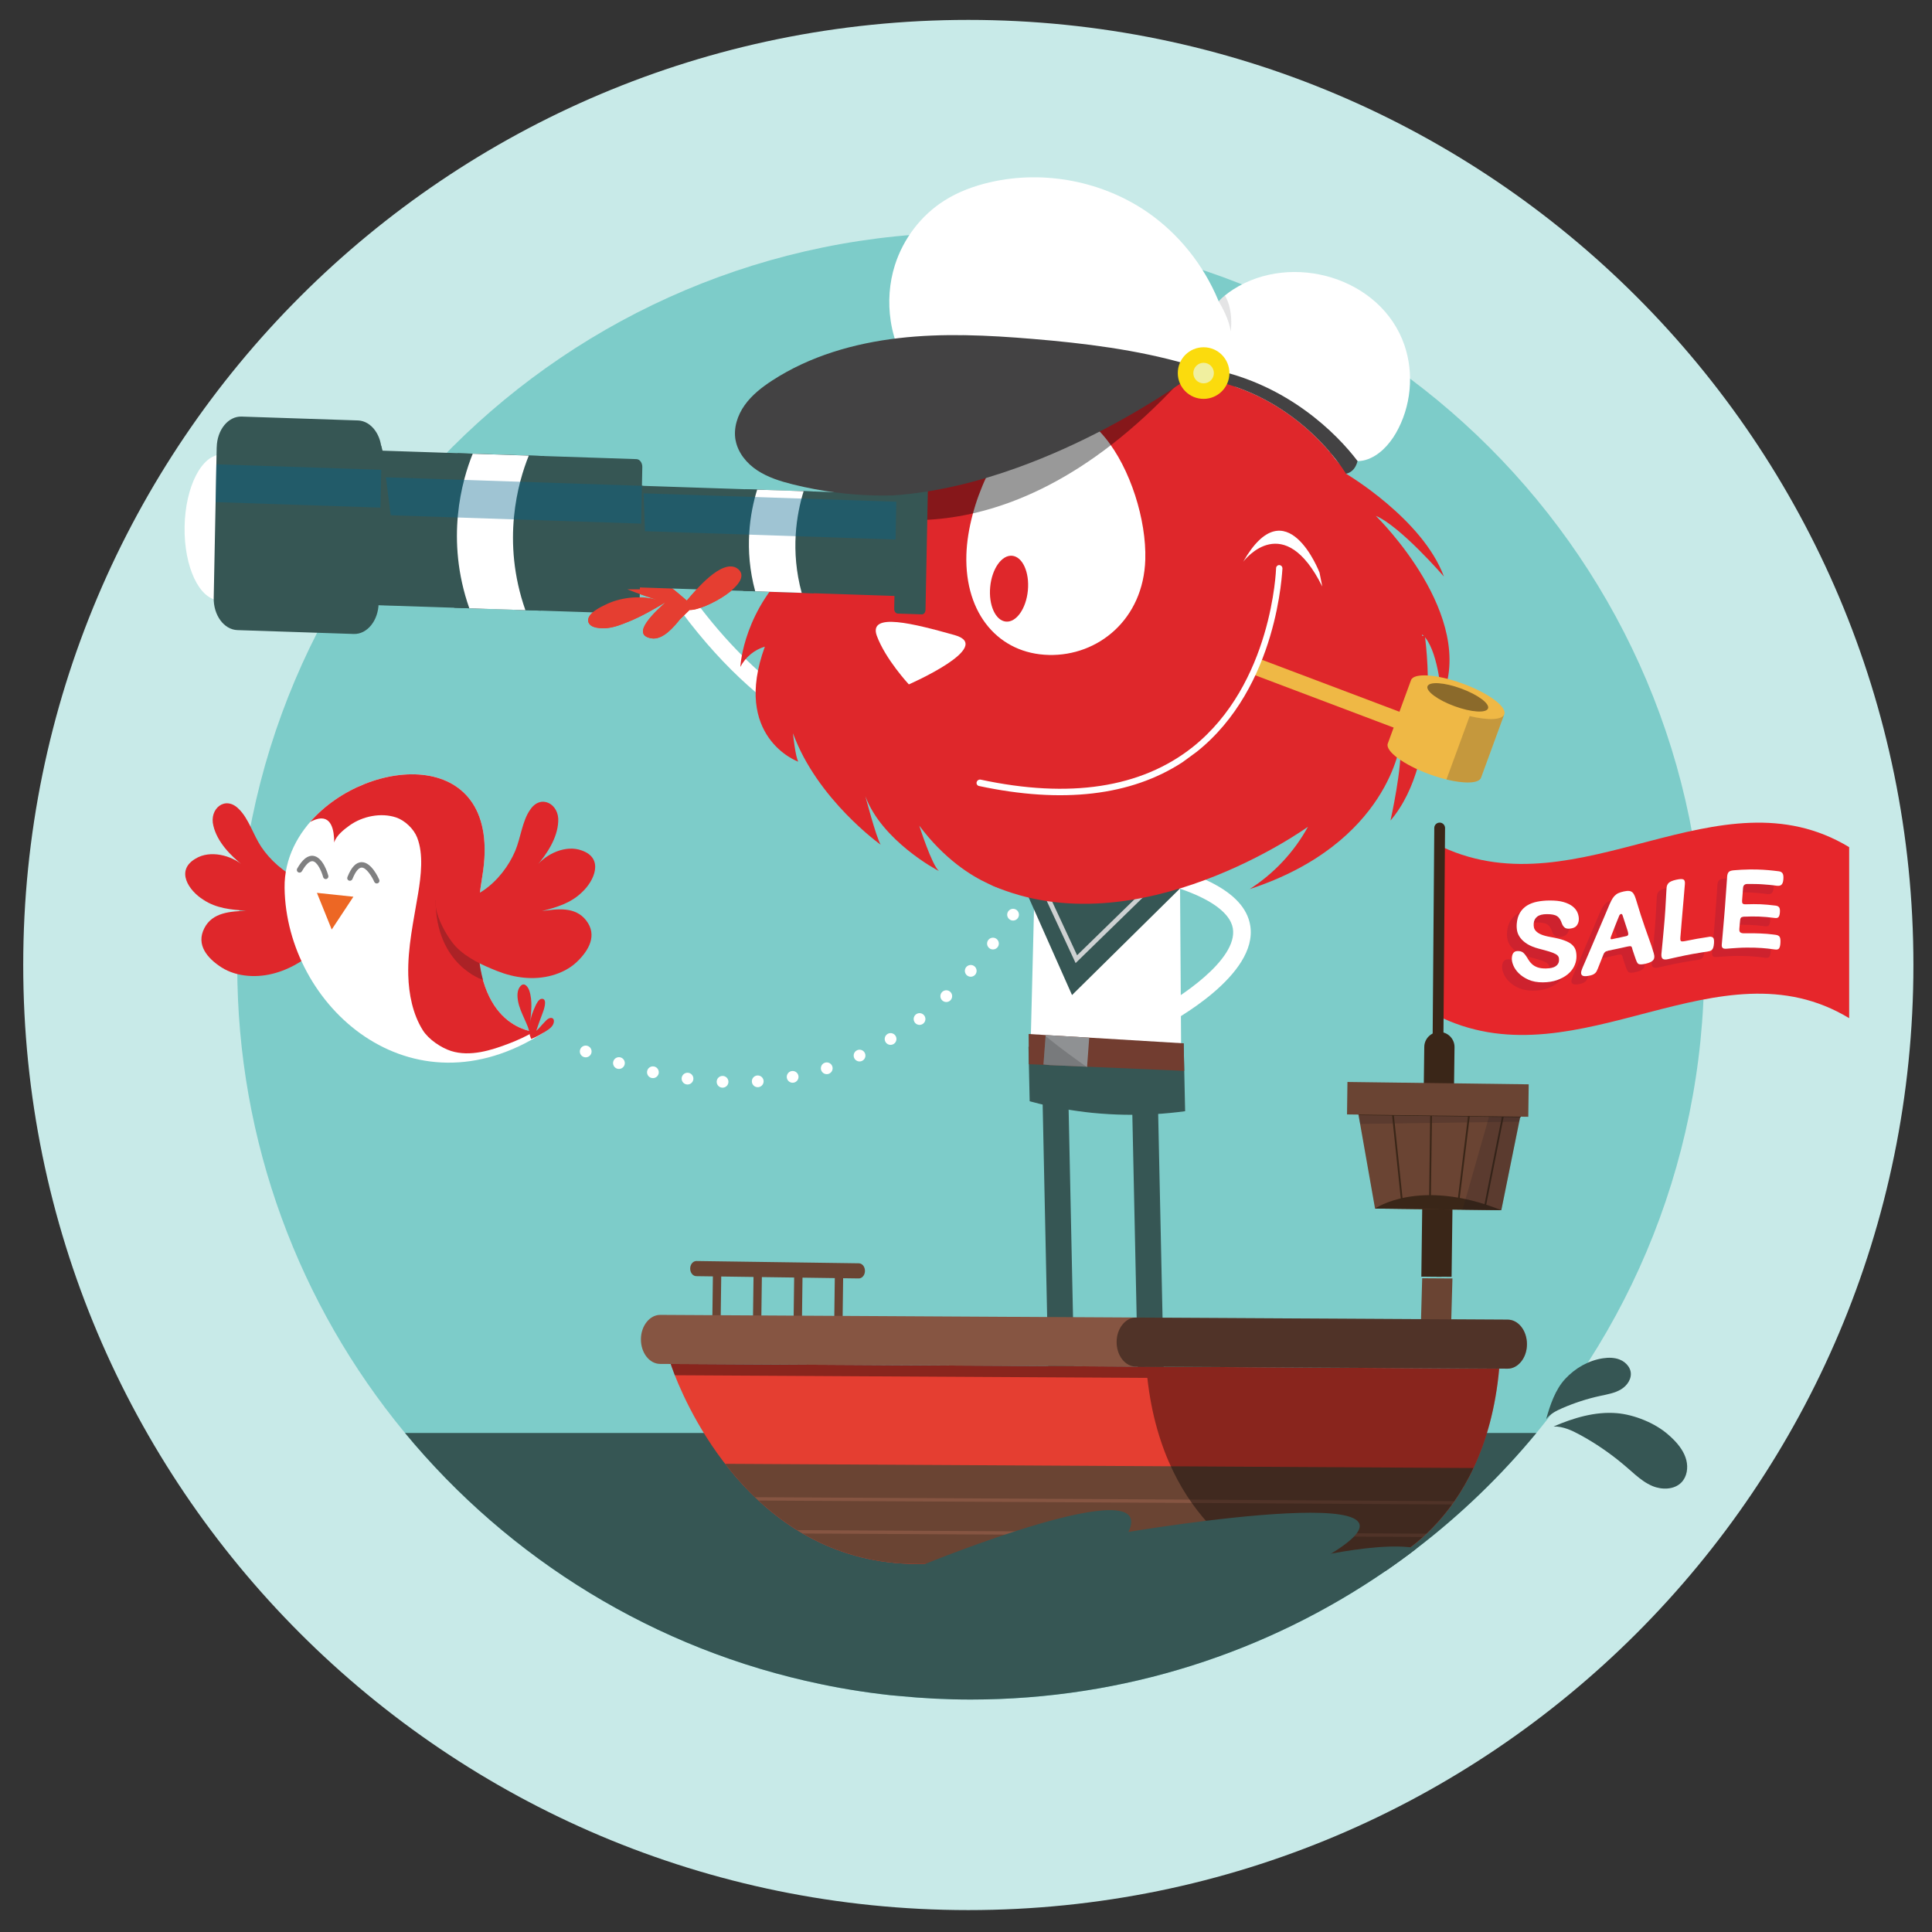 <svg viewBox="0 0 500 500" xmlns="http://www.w3.org/2000/svg"><rect x="0" y="0" width="500" height="500" fill="#333333" stroke="none"/><path d="m250.6 5.15c135.08 0 244.59 109.51 244.59 244.59s-109.51 244.59-244.59 244.59-244.59-109.51-244.59-244.59 109.51-244.59 244.59-244.59" fill="#c8eae8"/><path d="m61.4 249.99c0 91.63 64.86 168.06 151.15 185.89 1.56.32 3.11.64 4.67.92 3.59.64 7.18 1.2 10.85 1.64 1.52.2 3.07.36 4.63.48 6.06.6 12.25.92 18.51.92 104.83 0 189.84-84.97 189.84-189.84s-85.02-189.81-189.85-189.81-189.8 84.97-189.8 189.8z" fill="#7dccc9"/><path d="m278.1 204.03c-.79-.14-31.38 108.96-131.68 65.99" style="fill:none;stroke:#fff;stroke-dasharray:0 9.11;stroke-linecap:round;stroke-linejoin:round;stroke-width:3.04"/><path d="m104.81 370.85c26.99 32.66 64.7 56.14 107.73 65.03 1.56.32 3.11.64 4.67.92 3.59.64 7.18 1.2 10.85 1.64 1.52.2 3.07.36 4.63.48 6.06.6 12.25.92 18.51.92 39.87 0 76.88-12.29 107.43-33.29 2.73-1.88 5.42-3.83 8.04-5.85 11.41-8.75 21.8-18.77 30.95-29.85z" fill="#365654"/><path d="m478.56 263.5c-33.7-20.39-69.64 16.41-105.21 0 0-17.71 0-26.56 0-44.26 35.58 16.41 71.51-20.39 105.21 0z" fill="#e6262b"/><path d="m390.64 248.29c.46.06.82.2 1.08.43s.5.51.72.84c.21.33.43.68.66 1.05.22.37.51.72.87 1.05s.82.61 1.38.82 1.3.32 2.2.31c1.21-.02 2.06-.23 2.58-.6.51-.37.79-.84.83-1.42.03-.38-.01-.7-.12-.97s-.36-.51-.74-.73-.93-.43-1.63-.65c-.71-.22-1.65-.47-2.83-.78s-2.14-.72-2.89-1.18c-.75-.47-1.33-.99-1.76-1.55s-.71-1.14-.85-1.75c-.13-.61-.17-1.24-.12-1.9.09-1.16.37-2.12.84-2.9s1.08-1.39 1.83-1.86c.75-.46 1.62-.79 2.6-.99.99-.2 2.04-.3 3.17-.31 1.48-.01 2.72.11 3.72.41.99.3 1.78.68 2.38 1.18.59.49 1.01 1.05 1.24 1.67s.33 1.22.28 1.8c-.04.54-.23 1.02-.56 1.45s-.93.69-1.78.77c-.63.06-1.09-.05-1.39-.34-.3-.28-.51-.62-.65-1.01-.14-.42-.31-.79-.5-1.1s-.42-.56-.71-.75c-.28-.2-.64-.33-1.07-.42-.42-.09-.96-.13-1.6-.13-1.08 0-1.91.2-2.47.62-.57.43-.88 1.02-.94 1.8-.03.38 0 .73.07 1.06.08.33.26.64.55.94s.72.59 1.3.84 1.38.47 2.39.65c1.46.26 2.65.53 3.56.87.91.33 1.61.71 2.09 1.16s.8.97.95 1.56c.14.6.19 1.23.14 1.91-.06.78-.28 1.53-.67 2.26s-.94 1.39-1.67 1.97-1.62 1.06-2.67 1.43-2.27.57-3.66.58c-1.47.01-2.71-.23-3.74-.69s-1.87-1.03-2.52-1.68-1.12-1.35-1.41-2.07-.41-1.36-.36-1.92c.1-1.32.72-1.87 1.88-1.72z" fill="#ce222e"/><path d="m413.68 248.21c-.39.08-.66.19-.82.34s-.28.32-.36.51c-.6 1.51-.9 2.26-1.49 3.76-.1.25-.2.48-.31.68-.1.2-.25.38-.43.54s-.41.29-.68.4-.63.2-1.08.27c-.71.12-1.2.09-1.47-.07s-.39-.43-.36-.81c0-.12.03-.24.06-.35s.07-.26.14-.44c.06-.18.15-.4.26-.66s.26-.61.45-1.03c.46-1.06.99-2.29 1.59-3.71s1.2-2.82 1.78-4.19c.59-1.37 1.12-2.62 1.6-3.75s.82-1.92 1.01-2.39c.32-.79.61-1.45.87-1.97s.54-.95.83-1.27c.3-.32.64-.58 1.02-.76s.87-.33 1.47-.46c.55-.12 1-.16 1.35-.12s.64.17.87.39.43.54.59.94.33.9.5 1.49c.72 2.42 1.42 4.6 2.1 6.52.68 1.93 1.27 3.56 1.72 4.88.28.83.48 1.47.59 1.89.12.42.17.77.15 1.02-.01.14-.04.28-.09.43s-.16.3-.32.46-.38.3-.66.43-.66.26-1.13.37c-.45.1-.81.16-1.08.18s-.49 0-.66-.05-.29-.13-.39-.25c-.09-.12-.17-.26-.24-.42s-.16-.39-.27-.69-.21-.61-.32-.94-.21-.66-.33-.98-.2-.63-.26-.88c-.07-.27-.19-.44-.34-.48s-.46-.01-.92.09c-1.99.45-2.98.66-4.96 1.06zm4.74-3.81c.29-.06.44-.23.46-.48.01-.18-.03-.46-.15-.84-.11-.38-.3-.95-.56-1.71-.29-.9-.44-1.35-.73-2.25-.09-.33-.24-.48-.45-.43-.12.03-.23.1-.32.22s-.16.26-.21.43c-.15.37-.29.72-.43 1.05s-.33.82-.58 1.46c-.25.66-.45 1.18-.6 1.55s-.26.67-.34.88-.13.36-.16.44-.04.17-.05.25c-.02.22.13.3.43.23 1.47-.3 2.2-.46 3.67-.79z" fill="#ce222e"/><path d="m439.81 244.59c.41-.06.73 0 .98.2.25.19.34.69.28 1.49-.04.46-.1.82-.19 1.09s-.21.47-.36.61-.32.24-.52.3c-.19.06-.42.11-.69.15-.28.04-.69.1-1.23.18s-1.41.22-2.61.44c-.61.11-1.25.24-1.91.37s-1.29.27-1.88.4-1.11.25-1.56.35-.77.17-.95.21c-.65.15-1.11.11-1.38-.1-.26-.21-.37-.62-.33-1.22.01-.18.06-.62.13-1.32s.15-1.5.23-2.4.17-1.84.26-2.81c.1-.97.17-1.82.22-2.54s.11-1.5.17-2.35c.05-.84.1-1.65.14-2.43.04-.77.08-1.46.11-2.05.04-.6.06-1.01.08-1.25.04-.54.24-.97.58-1.29.35-.32.98-.59 1.9-.79.94-.21 1.56-.23 1.87-.08s.44.55.39 1.18c-.02.22-.06.69-.12 1.41-.07.72-.14 1.57-.21 2.53s-.16 2-.27 3.09-.19 2.11-.26 3.06-.14 1.77-.2 2.46-.1 1.12-.11 1.27c-.04.52 0 .84.15.95.14.12.52.11 1.13-.01 2.47-.5 3.7-.72 6.16-1.09z" fill="#ce222e"/><path d="m448.6 239.44c-.28.01-.47.09-.58.25-.1.15-.16.33-.18.53-.01.18-.04.48-.09.91-.04.43-.08.89-.12 1.39s.06.82.3.97.61.22 1.11.2c.16 0 .45-.01.88-.01h1.44s1.11.02 1.71.05c.6.02 1.17.06 1.71.1.54.05 1.02.1 1.43.15s.7.09.86.11c.52.07.86.27 1.02.58.17.31.22.86.16 1.66-.05.62-.17 1.05-.36 1.29s-.52.32-1 .26c-.28-.04-.91-.13-1.89-.24-.99-.11-2.12-.19-3.4-.23-.62-.02-1.31-.03-2.06-.02-.75 0-1.48.03-2.17.07-.7.04-1.31.09-1.85.12-.54.04-.9.07-1.11.09-.32.03-.57.02-.75-.02s-.31-.12-.4-.23-.15-.24-.17-.4-.02-.32 0-.5.05-.63.12-1.36.14-1.57.22-2.52.17-1.92.25-2.91c.09-.99.16-1.84.21-2.56s.11-1.5.17-2.36.12-1.68.18-2.47.11-1.49.15-2.11.07-1.05.09-1.29c.04-.46.16-.82.37-1.08s.65-.42 1.32-.48c1.35-.12 2.68-.19 3.99-.21s2.49 0 3.56.07c1.07.06 1.97.15 2.71.23s1.21.15 1.43.17c.44.06.75.23.95.53.2.29.27.81.21 1.55-.05.66-.21 1.12-.47 1.38s-.68.35-1.26.28c-.08 0-.29-.04-.64-.09s-.78-.1-1.28-.14c-.51-.04-1.05-.08-1.63-.13s-1.14-.07-1.68-.08-1.03-.01-1.47-.02c-.44 0-.75 0-.93 0-.67.02-1.02.37-1.07 1.02l-.25 3.29c-.03.34.02.59.14.74s.38.22.78.21c3.11-.09 4.66-.04 7.74.34.46.06.77.22.94.47.17.26.23.69.18 1.31-.04.54-.15.93-.33 1.16-.18.24-.5.32-.95.26-3.28-.41-4.93-.45-8.25-.33z" fill="#ce222e"/><g fill="#fff"><path d="m393.15 246.14c.46.06.82.2 1.08.43s.5.51.72.84c.21.33.43.68.66 1.05.22.37.51.72.87 1.05s.82.61 1.38.82 1.3.32 2.2.31c1.21-.02 2.06-.23 2.58-.6.51-.37.79-.84.83-1.42.03-.38-.01-.7-.12-.97s-.36-.51-.74-.73-.93-.43-1.63-.65c-.71-.22-1.65-.47-2.83-.78s-2.14-.72-2.89-1.18c-.75-.47-1.33-.99-1.76-1.55s-.71-1.14-.85-1.75c-.13-.61-.17-1.24-.12-1.9.09-1.16.37-2.12.84-2.9s1.08-1.39 1.83-1.86c.75-.46 1.62-.79 2.6-.99.99-.2 2.04-.3 3.17-.31 1.48-.01 2.72.11 3.72.41.99.3 1.78.68 2.38 1.18.59.49 1.01 1.05 1.24 1.67s.33 1.22.28 1.8c-.04.54-.23 1.02-.56 1.45s-.93.69-1.78.77c-.63.06-1.09-.05-1.39-.34-.3-.28-.51-.62-.65-1.01-.14-.42-.31-.79-.5-1.1s-.42-.56-.71-.75c-.28-.2-.64-.33-1.07-.42-.42-.09-.96-.13-1.6-.13-1.08 0-1.91.2-2.47.62-.57.43-.88 1.02-.94 1.8-.03.38 0 .73.07 1.06.08.33.26.64.55.94s.72.59 1.3.84 1.38.47 2.39.65c1.46.26 2.65.53 3.56.87.91.33 1.61.71 2.09 1.16s.8.97.95 1.56c.14.6.19 1.23.14 1.91-.06.78-.28 1.53-.67 2.26s-.94 1.39-1.67 1.97-1.62 1.06-2.67 1.43-2.27.57-3.66.58c-1.47.01-2.71-.23-3.74-.69s-1.87-1.03-2.52-1.68-1.12-1.35-1.41-2.07-.41-1.36-.36-1.92c.1-1.32.72-1.87 1.88-1.72z"/><path d="m416.19 246.06c-.39.08-.66.19-.82.34s-.28.32-.36.51c-.6 1.51-.9 2.26-1.49 3.76-.1.25-.2.48-.31.68-.1.2-.25.38-.43.54s-.41.29-.68.4-.63.2-1.08.27c-.71.12-1.2.09-1.47-.07s-.39-.43-.36-.81c0-.12.03-.24.06-.35s.07-.26.14-.44c.06-.18.15-.4.26-.66s.26-.61.45-1.03c.46-1.06.99-2.29 1.59-3.71s1.2-2.82 1.78-4.19c.59-1.37 1.12-2.62 1.6-3.75s.82-1.92 1.01-2.39c.32-.79.61-1.45.87-1.97s.54-.95.83-1.27c.3-.32.64-.58 1.02-.76s.87-.33 1.47-.46c.55-.12 1-.16 1.35-.12s.64.17.87.39.43.54.59.94.33.9.5 1.49c.72 2.42 1.42 4.6 2.1 6.52.68 1.93 1.27 3.56 1.72 4.88.28.83.48 1.47.59 1.89.12.42.17.77.15 1.02-.01.14-.04.28-.09.43s-.16.3-.32.46-.38.3-.66.43-.66.26-1.13.37c-.45.1-.81.16-1.08.18s-.49 0-.66-.05-.29-.13-.39-.25c-.09-.12-.17-.26-.24-.42s-.16-.39-.27-.69-.21-.61-.32-.94-.21-.66-.33-.98-.2-.63-.26-.88c-.07-.27-.19-.44-.34-.48s-.46-.01-.92.09c-1.99.45-2.98.66-4.96 1.06zm4.74-3.81c.29-.06.44-.23.46-.48.01-.18-.03-.46-.15-.84-.11-.38-.3-.95-.56-1.71-.29-.9-.44-1.35-.73-2.25-.09-.33-.24-.48-.45-.43-.12.03-.23.1-.32.22s-.16.26-.21.43c-.15.37-.29.72-.43 1.05s-.33.82-.58 1.46c-.25.66-.45 1.18-.6 1.55s-.26.67-.34.88-.13.36-.16.44-.04.17-.05.25c-.02.22.13.3.43.23 1.47-.3 2.2-.46 3.67-.79z"/><path d="m442.32 242.44c.41-.06.73 0 .98.2.25.19.34.69.28 1.49-.04.46-.1.82-.19 1.09s-.21.47-.36.61-.32.24-.52.3c-.19.06-.42.11-.69.15-.28.04-.69.1-1.23.18s-1.41.22-2.61.44c-.61.11-1.25.24-1.91.37s-1.29.27-1.88.4-1.11.25-1.56.35-.77.17-.95.21c-.65.15-1.11.11-1.38-.1-.26-.21-.37-.62-.33-1.22.01-.18.06-.62.13-1.32s.15-1.5.23-2.4.17-1.84.26-2.81c.1-.97.17-1.82.22-2.54s.11-1.5.17-2.35c.05-.84.1-1.65.14-2.43.04-.77.08-1.46.11-2.05.04-.6.06-1.01.08-1.25.04-.54.24-.97.58-1.29.35-.32.98-.59 1.9-.79.94-.21 1.56-.23 1.87-.08s.44.55.39 1.18c-.02.22-.06.69-.12 1.41-.07.72-.14 1.57-.21 2.53s-.16 2-.27 3.09-.19 2.11-.26 3.06-.14 1.77-.2 2.46-.1 1.12-.11 1.27c-.04.52 0 .84.15.95.14.12.52.11 1.13-.01 2.47-.5 3.7-.72 6.16-1.09z"/><path d="m451.11 237.29c-.28.01-.47.09-.58.25-.1.15-.16.33-.18.53-.01.18-.04.48-.09.91-.04.43-.08.89-.12 1.39s.06.82.3.97.61.22 1.11.2c.16 0 .45-.01.88-.01h1.44s1.11.02 1.71.05c.6.02 1.17.06 1.71.1.54.05 1.02.1 1.43.15s.7.09.86.11c.52.07.86.27 1.02.58.17.31.22.86.16 1.66-.05.62-.17 1.05-.36 1.29s-.52.32-1 .26c-.28-.04-.91-.13-1.89-.24-.99-.11-2.12-.19-3.4-.23-.62-.02-1.31-.03-2.06-.02-.75 0-1.48.03-2.17.07-.7.04-1.31.09-1.85.12-.54.04-.9.07-1.11.09-.32.03-.57.02-.75-.02s-.31-.12-.4-.23-.15-.24-.17-.4-.02-.32 0-.5.05-.63.12-1.36.14-1.57.22-2.52.17-1.92.25-2.91c.09-.99.16-1.84.21-2.56s.11-1.5.17-2.36.12-1.68.18-2.47.11-1.49.15-2.11.07-1.05.09-1.29c.04-.46.16-.82.37-1.08s.65-.42 1.32-.48c1.35-.12 2.68-.19 3.99-.21s2.49 0 3.56.07c1.07.06 1.97.15 2.71.23s1.21.15 1.43.17c.44.06.75.23.95.53.2.29.27.81.21 1.55-.05.66-.21 1.12-.47 1.38s-.68.35-1.26.28c-.08 0-.29-.04-.64-.09s-.78-.1-1.28-.14c-.51-.04-1.05-.08-1.63-.13s-1.14-.07-1.68-.08-1.03-.01-1.47-.02c-.44 0-.75 0-.93 0-.67.02-1.02.37-1.07 1.02l-.25 3.29c-.03.34.02.59.14.74s.38.22.78.21c3.11-.09 4.66-.04 7.74.34.46.06.77.22.94.47.17.26.23.69.18 1.31-.04.54-.15.93-.33 1.16-.18.24-.5.32-.95.26-3.28-.41-4.93-.45-8.25-.33z"/><path d="m300.95 265.66-2.11-4.04c6.08-3.17 21.57-13.2 20.22-21.36-.61-3.68-5.72-10.49-33.16-14.76l.7-4.51c23.42 3.65 35.51 9.71 36.96 18.53 2.11 12.85-20.08 24.82-22.62 26.14z"/><path d="m209.84 189.27c-10.3-5.9-21.97-15.45-33.47-30.92l3.65-2.72c15.93 21.41 32.14 30.71 42.94 34.73 11.67 4.35 19.71 3.66 19.79 3.65l.44 4.53c-.9.09-14.94 1.27-33.35-9.27z"/></g><path d="m176.08 160.16c-1.64 2.05-4.54 5.57-7.52 5.04-5.76-1 1.66-7.41 3.72-9.35-3.09 1.85-6.21 3.66-9.55 5.02-1.78.72-3.62 1.47-5.54 1.67-1.4.15-4.76.15-4.96-1.86-.19-1.99 3.35-3.65 4.81-4.33 4.09-1.92 9.26-2.31 13.57-.92-3.26-1.04-6.49-2.16-9.65-3.46-2-.83-4-1.72-5.88-2.8-1.45-.84-3.66-2-4.16-3.77-1.41-5 9.06-1.04 10.7-.43 6.43 2.41 10.6 5.7 15.76 10.15l.37.32c2.22-2.57 9.02-10.93 13.05-8.35 5.12 3.52-8.6 11.03-12.32 10.77l-2.37 2.31z" fill="#e53e31"/><path d="m306.33 270.01.38 17.57c-2.6.35-5.23.61-7.88.76-1.22.07-2.45.12-3.68.15-1.42.03-2.84.03-4.24 0-1.24-.02-2.48-.07-3.71-.14-1.49-.08-2.98-.2-4.46-.34-1.25-.13-2.48-.28-3.71-.45-1.43-.2-2.85-.42-4.26-.68-1.25-.22-2.49-.47-3.72-.75 0 0 0 0-.02 0-1.46-.32-2.91-.68-4.33-1.07-.07-.02-.15-.04-.22-.06l-.31-14.11 40.17-.88z" fill="#365654"/><path d="m305.37 225.72.32 48.27-38.97-3.37 1.15-46.06z" fill="#fff"/><path d="m305.4 229.92-27.96 27.6-11.65-26.23 25.39-4.71z" fill="#365654"/><path d="m278.37 249.25-9-19.38 29.61-.73-20.62 20.11zm-7.14-18.22 7.52 16.19 17.23-16.8z" fill="#ced1d2"/><path d="m266.26 275.41 5.62.24h.05l9.24.4.18.01 25.13 1.08-.15-7.13-24.45-1.47-11.28-.67-4.39-.27z" fill="#723d30"/><path d="m270.05 275.49 1.83.17h.06s9.23.4 9.23.4c.06.05.11.08.17.12v-.12s.55-7.51.55-7.51l-11.29-.68v.23s-.55 7.39-.55 7.39z" fill="#8f9193"/><path d="m270.05 275.49 1.83.17h.06s9.23.4 9.23.4c-.96-.67-1.9-1.32-2.78-1.97-2.67-1.92-5.29-3.88-7.8-5.98l-.53 7.39z" fill="#211e1f" opacity=".2"/><path d="m271.41 360.15-1.59-75.21 6.69-.15 1.59 75.09z" fill="#365654"/><path d="m294.56 359.23-1.6-74.8 6.69-.15 1.6 74.68z" fill="#365654"/><path d="m214.35 150.42 13.77-38.02-2.21-10.46 33.36-12.29 29.06 15.34 22.82-15.88.4 1.08 1.29-.48 1.67 4.52 4.18 18.58 19.34-4.51 3.99-1.47c-.61 4.75 1.04 9.27 4.41 12.92l.26 12.43.12 55.76-40.25 26.92-41.51.26-38.33-30.74-12.34-33.97z" fill="#fff"/><path d="m206.62 197.15c-.78-1.16-1.4-7.39-1.4-7.39 6.25 17.14 22.69 28.84 22.69 28.84-1.19-1.99-3.95-12.53-3.95-12.53 4.25 11.49 18.55 19.15 19.04 19.35-1.82-1.46-5.1-11.75-5.1-11.75 6.42 8.59 13.35 12.96 17.85 15.02.3.17.6.25.9.42 1.42.61 2.89 1.07 4.4 1.4.73.13 1.39.28 2.04.44l-.06.1c.24 0 .47.02.71.05.71.06 1.41.11 2.04.19 2.29.28 4.56.71 6.79 1.29-4.17-1.2-6.3-1.69-6.96-1.85 2.38.32 4.79.43 7.2.31.54-.07 1.09-.09 1.64-.05.94-.02 1.81-.02 2.66-.09 2.21.02 4.42-.17 6.6-.55.84-.16 1.67-.41 2.47-.73l.31-.1c2.17-.9 4.43-1.74 6.62-2.55.62-.27 1.26-.45 1.87-.73 5.23-1.96 10.39-3.84 15.67-5.65 1.49-.53 2.98-1.05 4.5-1.5 1.57-.54 3.06-1.07 4.47-1.57 8-3.13 13.49-6.57 21.43-10.82 2.05-.69 4-1.43 6.05-2.12 3.16-3.36 6.47-6.58 9.97-9.69.56-.5 1.15-.96 1.76-1.39 1.22-4.26 2.18-8.59 2.85-12.97 1.32 2.39 1.35 6.63.84 10.5 1.59-.88 3.27-1.6 5-2.17l.11-.2c.35-.75.78-1.45 1.28-2.11l-.56.43c1.89-9.48.21-19.9-.24-22.28 0-.03-.02-.06-.02-.09-.04-.14-.05-.28-.04-.42.13.12.26.23.38.36.03.04.07.07.1.11l.27.3.11.11c3.45 4.36 4.19 15.41 4.18 15.67 9.35-21.21-16.41-46.64-17.03-47.24 6.32 2.64 17.62 15.7 17.62 15.7-5.52-14.93-25.33-26.6-25.33-26.6.12-.26.23-.51.35-.77-.32-.22-.64-.46-.95-.73-.48-.42-.92-.87-1.33-1.33-.21-.21-.41-.44-.59-.67-.2-.21-.38-.44-.55-.68-.36-.46-.69-.93-.99-1.42-.46-.71-.84-1.45-1.16-2.21-.02-.03-.04-.07-.04-.11-.23-.51-.41-1.02-.56-1.55-.18-.57-.32-1.15-.42-1.74-.05-.25-.09-.5-.12-.76-.02-.08-.02-.17-.03-.25-.04-.26-.05-.51-.06-.78-.02-.24-.03-.49-.03-.74-.43.54-.87 1.07-1.35 1.57 0 0-.73-.89-2.03-2.29l-.49.18-.42-1.15c-3.6-3.79-10.16-10.01-17.48-13.69 0 0 .49-.4 1.33-1.08.5-.39 1.16-.88 1.91-1.42l-8.86 3.26-1.66-4.52-1.29.47-1.76-4.77c-1.32.85-2.64 1.72-3.92 2.62-.09.08-.18.14-.29.18-.11-.15-.27-.26-.44-.3-8.6-6.83-19.52-10.05-30.45-8.98-1.17.07-2.34.27-3.47.58 7 .55 13.57 5.8 13.81 5.99-7.31-1.25-14.71-1.9-22.12-1.95l1.54 4.18-29.1 10.72c-.11.1-.22.2-.32.29-3.42 3.08-5.99 5.57-5.99 5.57-.45-.39-.87-.82-1.24-1.29-.38-.45-.72-.93-1.04-1.42l-11.43 4.21c-4.96 3.91-5.18 6.39-5.18 6.39l9.12-3.46-.04.44-.85 9.61-1.09 12.36c-7.18 2.85-13.34 7.8-17.65 14.21 1.95-1.61 9.2-2.01 9.2-2.01-.07.05-.14.1-.2.15-.82.61-1.59 1.24-2.34 1.88-.12.1-.23.2-.35.29-13.44 11.76-14.31 26.42-14.33 26.92 1.32-2.54 3.6-4.43 6.34-5.25-8.48 23.29 8.31 29.7 8.68 29.77zm79.38-83.89c6.55 7.98 10.71 21.33 10.4 31.56-.47 15.47-12.22 25-24.97 24.68-12.82-.3-21.8-10.48-21.33-25.96.1-3.26.67-6.81 1.62-10.38 3.56-13.39 12.54-27.07 22.61-26.81 4.34.13 8.32 2.82 11.67 6.91z" fill="#df272b"/><path d="m348.7 167.37c.72-.21 20.04-2.86 20.04-2.86s4.78 31.86-8.88 47.84c0 0 3.15-14.01 2.56-20.16 0 0-2.9 26.07-39.01 37.91 6.3-4.03 11.49-9.58 15.09-16.14 0 0-43.87 31.71-81.84 15.16l65.08-27.64s26.24-33.89 26.96-34.1z" fill="#df272b"/><path d="m226.9 164.49c2.23 6.11 8.31 12.63 8.31 12.63s22.41-9.8 11.84-12.76-22.3-6-20.15.13zm94.83-19.1c.57-.74 10.61-13.42 20.47 6.39l-.71-3.6s-8.58-22.39-19.76-2.79z" fill="#fff"/><ellipse cx="261.25" cy="152.25" fill="#df272b" rx="8.56" ry="4.9" transform="matrix(.095 -.995 .995 .095 84.83 397.83)"/><path d="m378.53 176.91c6.67 2.44 11.49 6 10.78 7.95l-6.01 16.41c-.71 1.95-6.7 1.55-13.36-.89-6.67-2.44-11.49-6-10.78-7.95l6.01-16.41c.71-1.95 6.7-1.55 13.36.89z" fill="#efb845"/><path d="m380.35 185.32-6.01 16.41c4.71 1.14 8.4 1.05 8.95-.46l6.01-16.41c-.55 1.51-4.23 1.6-8.95.46z" fill="#201d1e" opacity=".2"/><ellipse cx="377.23" cy="180.44" fill="#8b6a2b" rx="2.44" ry="8.34" transform="matrix(.344 -.939 .939 .344 78.07 472.62)"/><path d="m326.53 170.73 38.66 14.61-1.5 4.1-39.98-15.11c1.09-1.06 2.04-2.28 2.82-3.6z" fill="#efb845"/><path d="m309.59 194.65c-1.14.85-2.35 1.73-3.56 2.61-13.3 8.68-31.05 10.78-52.69 6.15-.02 0-.03 0-.05-.01-.43-.14-.66-.6-.52-1.03.13-.4.52-.66.94-.62 23.13 4.98 41.61 2.14 54.9-8.36 20.65-16.39 21.63-46.05 21.64-46.31-.01-.45.34-.83.79-.84s.83.34.84.79l.02.08c-.09.29-1.01 30.71-22.31 47.55z" fill="#fff"/><path d="m232.27 89.71 17.06-2.96 43.14 14.62 12.35-5.23 5-2.12 4.85-2.05 1.15-.49 2.88-1.22c-.59-4.33-1.76-8.56-3.44-12.6-3.79-9.07-10.15-17.09-18.24-22.7-11.69-8.08-26.82-10.99-40.67-7.82-4.2.96-8.3 2.46-11.93 4.76-6.06 3.83-10.65 9.88-12.82 16.71-1.47 4.63-1.81 9.61-1.09 14.41.2 1.39.51 2.76.9 4.11.04.17.09.33.14.5.06.18.11.36.17.54.16.51.34 1.03.53 1.53z" fill="#fff"/><path d="m309.8 93.43 4.07 2.71 5.96 3.99c11.72 4.06 19.76 11.53 24.23 16.74 3.05 1.34 5.95 3.17 9.37 2.16s6.09-3.94 7.83-6.94c3.92-6.81 4.75-15.33 2.21-22.75-6-17.51-29.06-24.23-44.35-14.41-.72.46-1.41.97-2.05 1.49-.58.48-1.12.98-1.63 1.52-3.94 4.06-5.93 9.57-5.64 15.48z" fill="#fff"/><path d="m313.34 98.35c2.27.47 4.43 1.08 6.48 1.78 11.73 4.06 19.77 11.53 24.24 16.73 2.87 3.33 4.28 5.74 4.28 5.74s2.22-.23 2.97-3.21c.01-.02 0-.05.02-.08-5.39-7.13-18.05-19.72-37.35-23.69l-.12.52z" fill="#434243"/><path d="m217.27 131.19s40.48 18.95 87.95-32.33l-48.89 2.84-38.44 22.22-.63 7.28z" opacity=".4"/><path d="m206.27 145.41c-.12.1-.23.2-.35.29h.03s.31-.29.31-.29z" fill="#a5a6a9"/><path d="m315.39 77.99c.64 1.04 2.81 4.83 3.1 7.81 0 0 .88-5.23-1.47-9.34-.58.48-1.12.98-1.63 1.52z" fill="#bbbdbf" opacity=".4"/><path d="m377.31 295.99c-4.72-1.33-8.6-2.2-8.67-1.96s3.7 1.52 8.42 2.85 8.6 2.2 8.67 1.96-3.7-1.52-8.42-2.85z" fill="#211f1f" opacity=".15"/><path d="m378.01 296.18s.13.44.7.61l-.02.12s-.75-.15-.87-.56l-.06.27-.24-.09.21-.46.27.12z" fill="#0b0b0b"/><path d="m374.9 295.31s-.34.31-.92.15l-.05.11s.72.26 1.04-.02l-.09.26.25.04.06-.51-.29-.04z" fill="#0b0b0b"/><path d="m373.07 330.43.91-116.13c0-.77-.62-1.41-1.39-1.41s-1.4.61-1.4 1.38l-.91 116.14z" fill="#3a2618"/><path d="m375.67 330.45.76-59.43c.02-2.17-1.73-3.94-3.89-3.95s-3.92 1.72-3.94 3.88l-.76 59.45 7.83.04z" fill="#3a2618"/><path d="m375.55 342.85.34-11.99-7.83-.05-.34 12z" fill="#6a4433"/><path d="m388.54 313.19-32.68-.41-5.13-29.1 43.67.55z" fill="#6a4433"/><path d="m352 290.88 41.17-.59.71-3.27-42.65-.54z" fill="#201d1e" opacity=".2"/><path d="m372.28 267.63h.46v41.91h-.46z" fill="#3a2618" transform="matrix(.013 -1 1 .013 79.22 657.4)"/><path d="m361.21 288.37h.46v22.12h-.46z" fill="#3a2618" transform="matrix(.995 -.104 .104 .995 -29.14 39.15)"/><path d="m359.06 299.31h21.97v.46h-21.97z" fill="#3a2618" transform="matrix(.013 -1 1 .013 65.87 665.78)"/><path d="m367.27 299.72h22.71v.46h-22.71z" fill="#3a2618" transform="matrix(.122 -.993 .993 .122 34.76 639.19)"/><path d="m374.48 300.36h24.05v.46h-24.05z" fill="#3a2618" transform="matrix(.195 -.981 .981 .195 16.38 621.13)"/><path d="m355.86 312.78s11.42-8.09 32.68.41z" fill="#3a2618"/><path d="m394.08 285.8-7.63-.64-7.94 27.91 10.03.12z" fill="#201d1e" opacity=".2"/><path d="m348.72 280.18h46.91v8.4h-46.91z" fill="#6a4433" transform="matrix(1 .013 -.013 1 3.64 -4.7)"/><path d="m387.99 354.21c-3.74 41.25-31.51 51.21-31.51 51.21l-119.47-.67c-40.35-.23-58.09-37.95-62.37-48.84-.72-1.83-1.06-2.91-1.06-2.91l214.42 1.21z" fill="#e53e31"/><path d="m381.35 379.91c-1.52 3.22-3.19 6.07-4.93 8.57-.2.29-.41.58-.61.86-2.18 3-4.44 5.5-6.61 7.55-.32.3-.63.59-.94.87-6.36 5.72-11.77 7.66-11.77 7.66l-119.47-.67c-11.53-.06-21.22-3.19-29.28-7.89-.49-.29-.97-.58-1.45-.88-3.67-2.28-6.99-4.88-9.98-7.64-.31-.29-.61-.58-.92-.87-2.9-2.78-5.47-5.71-7.74-8.64l193.7 1.09z" fill="#6a4433"/><path d="m376.41 388.49c-.2.29-.41.58-.61.86l-179.5-1.01c-.31-.29-.61-.58-.92-.87z" fill="#865542"/><path d="m369.19 396.9c-.32.3-.63.59-.94.87l-160.52-.9c-.49-.29-.97-.58-1.45-.88l162.92.92z" fill="#865542"/><path d="m180.19 330.27 42.04.59c.88.01 1.61-.85 1.62-1.94.01-1.08-.69-1.96-1.57-1.98l-42.04-.59c-.88-.01-1.61.85-1.62 1.94-.01 1.08.69 1.96 1.57 1.98z" fill="#6a4433"/><path d="m209.39 335.26h15.13v2.16h-15.13z" fill="#6a4433" transform="matrix(.013 -1 1 .013 -122.11 549.02)"/><path d="m198.88 335.14h15.13v2.16h-15.13z" fill="#6a4433" transform="matrix(.013 -1 1 .013 -132.37 538.38)"/><path d="m188.37 334.99h15.13v2.16h-15.13z" fill="#6a4433" transform="matrix(.013 -1 1 .013 -142.6 527.73)"/><path d="m177.85 334.86h15.13v2.16h-15.13z" fill="#6a4433" transform="matrix(.013 -1 1 .013 -152.85 517.08)"/><path d="m395.17 347.9c0 1.75-.57 3.33-1.49 4.47-.91 1.14-2.16 1.85-3.54 1.84l-219.31-1.23c-2.76-.02-4.98-2.87-4.96-6.37 0-1.76.58-3.34 1.49-4.48.91-1.15 2.16-1.85 3.54-1.84l219.31 1.23c2.76.02 4.98 2.87 4.96 6.38z" fill="#865542"/><path d="m395.17 347.9c0 1.75-.57 3.33-1.49 4.47-.91 1.14-2.16 1.85-3.54 1.84l-96.2-.54c-2.76-.02-4.98-2.87-4.96-6.37 0-1.76.58-3.34 1.49-4.48.91-1.15 2.16-1.85 3.54-1.84l96.2.54c2.76.02 4.98 2.87 4.96 6.38z" opacity=".4"/><path d="m296.65 353.69s0 0 0 0l-123.07-.69s.34 1.07 1.06 2.91l122.29.69c4.3 38.87 30.65 48.66 30.65 48.66l28.9.16s27.77-9.95 31.51-51.21l-91.35-.51z" opacity=".4"/><path d="m331.01 405.1 7.64 1.45h19.98c2.73-1.88 5.42-3.83 8.04-5.85-11.28-2.25-35.66 4.4-35.66 4.4z" fill="#365654"/><path d="m335.74 406.55 2.99-1.23c46.94-24.61-46.69-8.86-46.69-8.86 8-16.44-52.63 8.3-52.63 8.3l4.15 1.79h92.19z" fill="#365654"/><ellipse cx="57.03" cy="136.43" fill="#fff" rx="18.85" ry="9.31" transform="matrix(.016 -1 1 .016 -80.26 191.34)"/><path d="m163.78 126.85-.47 23.92c-.01.66.39 1.21.9 1.22l67.98 2.26c.51.02.94-.51.95-1.16l.47-23.92c.01-.66-.39-1.21-.9-1.23l-67.98-2.26c-.51-.02-.93.51-.95 1.17z" fill="#365654"/><path d="m198.63 153.13-6.29-.21c-2.12-8.79-1.56-16.57-.49-22.07.29-1.52.64-2.94 1-4.24l6.24.21c-1.88 5.4-3.94 15.04-.47 26.31z" fill="#365654"/><path d="m204.37 153.32c-2.12-8.79-1.56-16.57-.49-22.07.29-1.52.64-2.94 1-4.24l6.24.21c-1.88 5.39-3.94 15.04-.47 26.31z" fill="#365654"/><path d="m207.48 153.43-12.03-.4c-2.96-10.87-1.35-20.33.5-26.31l12.03.4c-1.85 5.98-3.46 15.44-.5 26.31z" fill="#fff"/><path d="m165.22 127.63-.2 9.78 69.83 2.32.19-9.78z" fill="#05668c" opacity=".38"/><path d="m163.78 126.85-.47 23.92c-.01.66.39 1.21.9 1.22l3.23-.07-.96-26.18-1.75-.06c-.51-.02-.93.51-.95 1.17z" fill="#365654"/><path d="m96.4 118.56-.73 36.81c-.01.66.39 1.21.9 1.22l67.98 2.26c.51.02.93-.51.95-1.16l.73-36.81c.02-1.11-.65-2.03-1.51-2.06l-66.74-2.22c-.85-.03-1.56.84-1.58 1.95z" fill="#365654"/><path d="m139.96 158.04-7.88-.26c-3.83-12.23-3.14-23.15-1.7-30.62.66-3.39 1.51-6.34 2.35-8.75l-6.68-.22c-2.4 5.3-7.94 20.88-.6 39.37l-7.88-.26c-3.82-12.23-3.14-23.15-1.7-30.62.71-3.69 1.67-6.87 2.58-9.38l22.41.74c-2.19 4.58-8.56 20.71-.89 40z" fill="#365654"/><path d="m135.97 157.91-14.51-.48c-6.27-17.85-1.9-33.13.88-40l14.51.48c-2.78 6.87-7.15 22.15-.88 40z" fill="#fff"/><path d="m96.3 123.41-.19 9.78 69.83 2.32.19-9.78z" fill="#05668c" opacity=".38"/><path d="m96.15 130.94-.48 24.43c-.01.66.39 1.21.9 1.22l7.48.08-5.04-40.03-.38-1.39s-.08.49-.22 1.37c-.39 2.46-1.26 8-2.25 14.32z" fill="#365654"/><path d="m56.08 115.74-.77 38.98c-.09 4.49 2.65 8.23 6.13 8.35l30.1 1c3.47.12 6.36-3.44 6.45-7.93l.77-38.98c.09-4.49-2.65-8.23-6.12-8.35l-30.1-1c-3.47-.12-6.36 3.43-6.45 7.93z" fill="#365654"/><path d="m55.99 120.17-.19 9.78 42.67 1.42.2-9.79z" fill="#05668c" opacity=".38"/><path d="m232.32 158.79 6.25.21c.51.02.93-.5.95-1.17l.65-32.99c.01-.66-.39-1.21-.9-1.23l-6.25-.21c-.51-.02-.93.5-.95 1.17l-.65 32.99c-.01.66.39 1.21.9 1.23z" fill="#365654"/><path d="m431.74 371.29c.5.42.98.87 1.44 1.34 1.46 1.49 2.73 3.24 3.24 5.25.51 2 .16 4.29-1.25 5.75-1.86 1.93-5.05 1.99-7.53.95-1.63-.68-3.04-1.74-4.4-2.89-.71-.6-1.41-1.23-2.11-1.84-.39-.34-.79-.67-1.18-1-3.31-2.78-7.15-5.4-10.94-7.46-2.14-1.17-4.47-2.28-6.94-2.22 5.14-2.21 10.75-3.92 16.4-3.44 4.47.38 9.89 2.56 13.27 5.56z" fill="#365654"/><path d="m420.45 352.59c.76.59 1.34 1.4 1.54 2.32.39 1.85-.85 3.68-2.46 4.65-1.6.97-3.52 1.29-5.36 1.69-3.38.73-6.68 1.8-9.83 3.17-1.57.68-3.17 1.49-4.19 2.85.99-3.6 2.35-7.64 4.91-10.4s6-4.78 9.79-5.35c1.42-.21 2.93-.21 4.29.32.47.18.91.43 1.31.74z" fill="#365654"/><path d="m190.36 113.92c-.58-3.16.5-6.46 2.37-9.08 1.86-2.62 4.45-4.63 7.14-6.38 9.72-6.31 21.16-9.62 32.68-10.95 11.51-1.34 23.16-.76 34.71.2 13.42 1.12 26.89 2.78 39.81 6.49l6.23-1.82.44 1.2c-.8.56-1.7 1.19-2.66 1.84-3.08 2.13-6.64 4.59-8.9 6.05-8.07 5.25-22.18 13.54-38.83 19.54-10.06 3.64-21.06 6.43-32.2 7.2-4.86.13-9.74-.12-14.57-.72-3.85-.49-7.67-1.2-11.43-2.14-3.2-.8-6.4-1.8-9.16-3.61-2.75-1.81-5.02-4.57-5.62-7.81z" fill="#434243"/><circle cx="311.49" cy="96.55" fill="#fbdb0d" r="6.68"/><circle cx="311.49" cy="96.55" fill="#f0ef9f" r="2.66"/><path d="m190.78 147.08c-4.03-2.58-10.83 5.78-13.05 8.35l-.37-.32c-1.06-.92-2.07-1.77-3.08-2.59h-11.93c2.71 1.07 5.47 2.02 8.24 2.9-4.31-1.38-9.48-1-13.57.92-1.46.68-5 2.34-4.81 4.33.2 2 3.56 2 4.96 1.86 1.93-.21 3.76-.95 5.54-1.67 3.34-1.36 6.47-3.17 9.55-5.02-2.05 1.94-9.48 8.35-3.72 9.35 2.99.53 5.89-2.99 7.52-5.04l2.37-2.31c3.72.26 17.45-7.25 12.32-10.77z" fill="#e53e31"/><path d="m58.47 212.84s.02.05.02.08c.59 2.5 2.59 5.21 5.84 7.88.28.21.55.43.82.65-.12-.17-.23-.34-.34-.5-.9-1.36-1.63-2.85-2.33-4.29-.91-1.87-1.85-3.81-2.96-4.87-.03-.03-.05-.06-.08-.08-.36-.37-.61-.47-.64-.48-.14.06-.57.6-.31 1.61zm-7.18 13.31c-.01.92 1.25 2.68 3.13 3.85.03.02.06.04.09.05 2.56 1.69 5.64 2.02 9.41 2.28 1.77.12 3.14 1.6 3.12 3.37-.02 1.78-1.42 3.23-3.2 3.3-4.08.18-6.83.47-7.97 2.68-.39.76-1.45 2.78 3.23 5.81 1.45.94 3.25 1.51 5.37 1.68 3 .25 6.16-.42 9.28-1.93-2.17-5.57-3.38-11.49-3.46-17.45-.01-.92.02-1.83.1-2.71-1.66-1.36-3.11-2.86-4.29-4.34.46 1.11.31 2.44-.51 3.43-1.15 1.39-3.2 1.62-4.63.5-.26-.2-.5-.39-.75-.59-2.21-1.57-5.72-2.35-7.92-1.01-.38.22-1.01.65-1.02 1.07zm76.05 6.83c-.6 5.41-.64 9.86-.28 13.53.08.18.15.37.2.57.87.39 1.76.75 2.64 1.1 4.26 1.68 8.44 2.04 12.09 1.02 2.04-.57 3.71-1.46 4.96-2.65 4.03-3.84 2.62-5.63 2.09-6.31-.16-.21-.34-.39-.52-.55-1.6-1.35-4.19-1.11-7.8-.59-1.76.25-3.41-.91-3.76-2.65s.72-3.45 2.44-3.9c3.66-.95 6.63-1.85 8.83-3.99l.07-.07c1.64-1.5 2.55-3.47 2.36-4.37-.09-.41-.79-.72-1.27-.89-2.34-.88-5.64.54-7.52 2.49-.2.24-.41.48-.62.73-1.2 1.35-3.25 1.51-4.65.36-.96-.85-1.39-2.09-1.14-3.27-1.75 3.31-4.49 6.88-8.12 9.44zm8.84-10.9c.21-.27.44-.53.68-.79 2.68-3.22 4.15-6.26 4.26-8.83 0-.03 0-.06 0-.09.07-1.04-.45-1.5-.57-1.53-.06.01-.29.15-.57.59-.02.03-.04.06-.07.09-.89 1.25-1.45 3.33-2 5.34-.42 1.55-.86 3.15-1.49 4.64-.08.19-.16.37-.24.56z" fill="#fff"/><path d="m89.99 226.97c-7.95 5.29-17.85-.99-22.42-7.87-2-3.01-3.25-7.31-5.76-9.72-3.5-3.6-7.73-.07-6.59 4.32.98 4.19 4.48 7.79 7.8 10.37-3.12-2.74-8.64-4.16-12.4-1.86-5.29 3.07-1.76 8.31 2.03 10.66 3.35 2.22 7.14 2.56 11.04 2.83-4.02.18-8.69.39-10.79 4.48-2.26 4.36.8 7.84 4.38 10.15 2.06 1.33 4.48 2.01 6.91 2.21 4.91.41 9.63-1.16 13.75-3.76 3.49-2.2 7.04-4.71 9.35-8.2 1.92-3.1 4.08-8.74 2.48-12.25l.21-1.35z" fill="#df272b"/><path d="m140.69 267.22s-22.91 2.03-15.85-40.56-51.6-27.39-51.19 3.11c.4 30.49 32.57 59.63 67.04 37.45z" fill="#fff"/><path d="m138.13 267.05c-5.77-.96-18.86-6.79-13.29-40.39 5.55-33.48-29.51-31.24-44.57-13.94.45-.24.92-.46 1.41-.63 4.14-1.42 4.82 2.87 4.81 5.95.54-1.82 2.49-3.34 3.97-4.41 3.33-2.39 8.12-3.39 12.06-2.07 2.28.77 4.56 2.96 5.43 5.17 1.71 4.34 1 9.96.27 14.44-1.15 7.03-2.75 14.04-2.56 21.22.13 4.85 1.15 10.08 3.77 14.24 1.48 2.35 4.7 4.53 7.3 5.36 4.94 1.57 10.48-.18 15.11-1.97 2.1-.81 4.25-1.78 6.27-2.97z" fill="#df272b"/><path d="m137.1 267.83c-.11-1.47-.83-2.9-1.42-4.23-.64-1.45-1.33-2.93-1.61-4.5-.23-1.28-.31-2.9.65-3.92 1.02-1.09 1.95.26 2.27 1.22.44 1.3.56 2.76.53 4.12-.03 1.4-.22 2.8-.27 4.2.05-1.47.69-3.02 1.3-4.34.28-.61.85-1.86 1.67-1.89 1.66-.07.4 3.2.16 3.82-.57 1.48-1.1 2.96-1.6 4.47.7-.54 1.22-1.31 1.84-1.93.52-.51 1.03-1.27 1.81-1.4.59-.1.95.29.92.87-.05 1.23-1.2 2.01-2.15 2.59-1.2.73-2.42 1.47-3.73 1.97l-.38-1.03z" fill="#df272b"/><path d="m82.02 231.07 9.44 1-5.61 8.49z" fill="#ed6724"/><path d="m124.98 253.59s-12.2-3.75-12.25-20.62l11.29 14.94s-.03 1.77.96 5.68z" fill="#ab2226"/><path d="m112.78 232.12c8.8 3.71 17.36-4.29 20.56-11.91 1.41-3.33 1.83-7.79 3.85-10.63 2.77-4.19 7.59-1.51 7.28 3.02-.19 4.3-2.95 8.48-5.73 11.64 2.56-3.28 7.71-5.69 11.84-4.13 5.77 2.03 3.28 7.84-.02 10.85-2.88 2.8-6.54 3.85-10.32 4.83 3.99-.57 8.61-1.23 11.44 2.39 3.03 3.87.67 7.85-2.42 10.79-1.78 1.69-4.03 2.8-6.38 3.46-4.75 1.32-9.68.66-14.21-1.13-3.84-1.52-7.79-3.32-10.71-6.32-2.47-2.69-6.04-9.05-5.13-12.8z" fill="#df272b"/><path d="m84.23 227.5c-.28-.03-.52-.23-.6-.51-.41-1.51-1.5-3.96-2.71-4.11h-.01c-.78-.09-1.76.83-2.78 2.61-.19.33-.62.45-.96.26s-.45-.62-.26-.96c1.36-2.39 2.72-3.47 4.15-3.3h.02c2.53.33 3.76 4.65 3.89 5.14.1.37-.12.76-.5.86-.09.02-.18.03-.26.02z" fill="#808081"/><path d="m90.48 227.94c-.06 0-.12-.02-.18-.04-.36-.14-.54-.55-.39-.91 1.02-2.58 2.22-3.84 3.68-3.86 2.52-.04 4.36 4.07 4.56 4.54.15.36-.01.77-.37.92-.35.15-.77-.01-.92-.37-.62-1.44-2.1-3.71-3.26-3.69-.79.01-1.63 1.07-2.39 2.97-.12.3-.43.47-.73.44z" fill="#808081"/></svg>